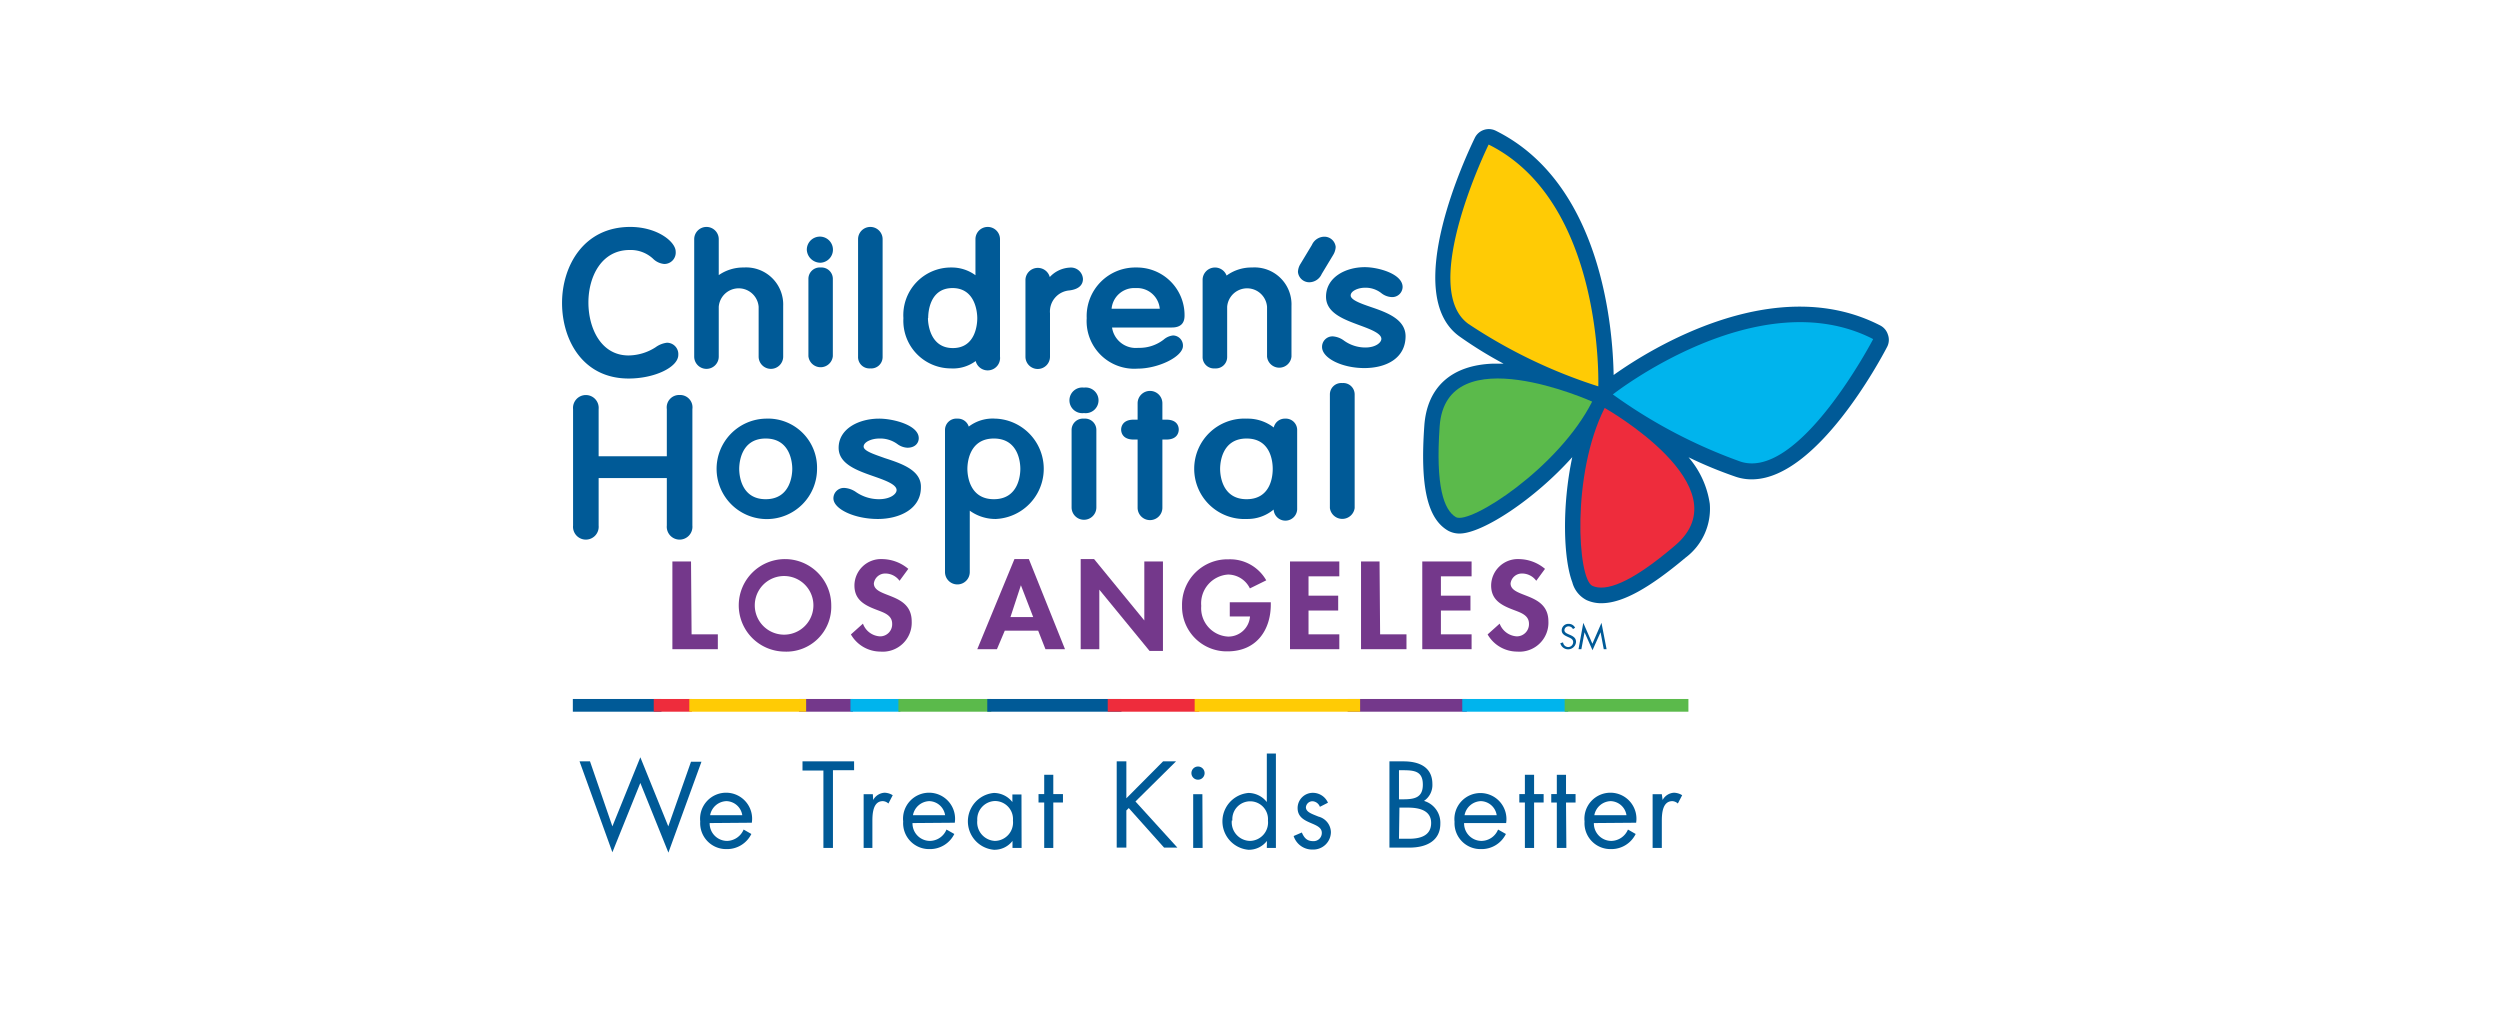 <svg id="Layer_1" data-name="Layer 1" xmlns="http://www.w3.org/2000/svg" viewBox="0 0 220 90"><defs><style>.cls-1{fill:#005a97;}.cls-2{fill:#ffcb05;}.cls-3{fill:#5bba4b;}.cls-4{fill:#00b4ed;}.cls-5{fill:#ee2c3c;}.cls-6{fill:#74388b;}</style></defs><title>getwellnetwork-home-client-chla</title><path class="cls-1" d="M166.13,29.43a1.35,1.35,0,0,0-.67-.79C156.19,23.87,145.23,30.69,142,33,141.93,29,141,16.15,131.62,11.5a1.37,1.37,0,0,0-1.83.62c-.68,1.4-6.56,13.77-1.35,17.49A35.93,35.93,0,0,0,132.31,32c-.3,0-.59,0-.89,0-3.68.12-5.84,2.06-6.08,5.46-.38,5.34.26,8.2,2.11,9.25a2.09,2.09,0,0,0,1.07.24c2-.07,6.51-3,9.84-6.72-.92,4.32-.78,8.93,0,11a2.46,2.46,0,0,0,1.26,1.58,3.12,3.12,0,0,0,1.44.27c1.79-.06,4.09-1.34,7.26-4a5.37,5.37,0,0,0,2.14-4.75,8,8,0,0,0-1.87-4.09,37,37,0,0,0,4.17,1.72,4.38,4.38,0,0,0,1.55.22c5.6-.18,11.1-10.39,11.76-11.66A1.34,1.34,0,0,0,166.13,29.43Z"/><path class="cls-2" d="M131,12.72s-6.2,12.63-1.77,15.79A45.55,45.55,0,0,0,140.65,34S141.19,17.79,131,12.72Z"/><path class="cls-3" d="M140.11,35.34s-12.85-5.79-13.42,2.17c-.37,5.27.36,7.36,1.43,8C129.37,46.19,137.17,41.16,140.11,35.34Z"/><path class="cls-4" d="M164.84,29.84s-6.51,12.48-11.68,10.78a45.2,45.2,0,0,1-11.23-5.91S154.72,24.64,164.84,29.84Z"/><path class="cls-5" d="M141.21,35.9s12.28,6.93,6.2,12.1c-4,3.42-6.15,4.06-7.27,3.56C138.82,51,138.27,41.72,141.21,35.9Z"/><rect class="cls-1" x="50.41" y="61.51" width="7.8" height="1.12"/><rect class="cls-5" x="57.53" y="61.51" width="3.36" height="1.12"/><rect class="cls-6" x="70.31" y="61.51" width="4.75" height="1.12"/><rect class="cls-4" x="74.84" y="61.51" width="4.4" height="1.12"/><rect class="cls-3" x="79.06" y="61.51" width="8.17" height="1.12"/><rect class="cls-2" x="60.66" y="61.51" width="10.28" height="1.12"/><rect class="cls-1" x="86.88" y="61.51" width="11.81" height="1.12"/><rect class="cls-5" x="97.48" y="61.51" width="8.05" height="1.12"/><rect class="cls-6" x="118.59" y="61.51" width="10.49" height="1.12"/><rect class="cls-4" x="128.68" y="61.51" width="9.32" height="1.12"/><rect class="cls-3" x="137.69" y="61.51" width="10.89" height="1.12"/><rect class="cls-2" x="105.13" y="61.51" width="14.56" height="1.12"/><path class="cls-1" d="M67.38,36.84a4.42,4.42,0,1,0,4.52,4.42A4.32,4.32,0,0,0,67.38,36.84Zm0,7.09c-2.22,0-2.33-2.23-2.33-2.67s.11-2.67,2.33-2.67,2.34,2.22,2.34,2.67S69.6,43.93,67.38,43.93Z"/><path class="cls-1" d="M77.85,40.31C77,40,76,39.7,76,39.3s.69-.71,1.38-.71a2.57,2.57,0,0,1,1.58.48,1.61,1.61,0,0,0,.89.33c.7,0,1-.43,1-.84,0-1.15-2.24-1.72-3.49-1.72-1.77,0-3.56.88-3.56,2.57,0,1.43,1.64,2,3.1,2.51,1,.35,2,.71,2,1.21,0,.34-.54.8-1.56.8a3.57,3.57,0,0,1-2-.62,2,2,0,0,0-1-.37.92.92,0,0,0-1,.91c0,.95,1.86,1.82,3.91,1.82,1.88,0,3.79-.86,3.79-2.78C81.09,41.36,79.29,40.78,77.85,40.31Z"/><path class="cls-1" d="M87.59,36.84a3.48,3.48,0,0,0-2.34.7,1,1,0,0,0-1-.7,1,1,0,0,0-1.09,1V50.34a1.09,1.09,0,0,0,2.18,0v-5.4a3.86,3.86,0,0,0,2.3.73,4.42,4.42,0,0,0,0-8.83Zm-.13,1.75c2.22,0,2.33,2.22,2.33,2.67s-.11,2.67-2.33,2.67-2.33-2.23-2.33-2.67S85.24,38.59,87.46,38.59Z"/><path class="cls-1" d="M95.39,36.84a1,1,0,0,0-1.09,1v6.81a1.09,1.09,0,0,0,2.18,0V37.85A1,1,0,0,0,95.39,36.84Z"/><path class="cls-1" d="M95.39,34.11a1.13,1.13,0,1,0,0,2.24,1.13,1.13,0,1,0,0-2.24Z"/><path class="cls-1" d="M102.64,36.93h-.35V35.49a1.09,1.09,0,0,0-2.18,0v1.44h-.35c-1,0-1.1.67-1.1.87s.08.88,1.1.88h.35v6a1.09,1.09,0,0,0,2.18,0v-6h.35c1,0,1.09-.67,1.09-.88S103.65,36.93,102.64,36.93Z"/><path class="cls-1" d="M113.09,36.84a1,1,0,0,0-1,.78,3.75,3.75,0,0,0-2.37-.78,4.42,4.42,0,1,0,0,8.83,3.58,3.58,0,0,0,2.36-.83,1,1,0,0,0,2.07-.12V37.79A1,1,0,0,0,113.09,36.84Zm-3.39,7.09c-2.22,0-2.33-2.23-2.33-2.67s.11-2.67,2.33-2.67S112,40.81,112,41.26,111.93,43.93,109.7,43.93Z"/><path class="cls-1" d="M118.12,33.71a1,1,0,0,0-1.09,1v10a1.1,1.1,0,0,0,2.18,0v-10A1,1,0,0,0,118.12,33.71Z"/><path class="cls-1" d="M63.25,31.38V27a1.76,1.76,0,0,1,3.51,0v4.38a1.08,1.08,0,0,0,2.16,0V26.92a3.26,3.26,0,0,0-3.47-3.38,3.77,3.77,0,0,0-2.2.67V21.05a1.08,1.08,0,0,0-2.16,0V31.38a1.08,1.08,0,0,0,2.16,0Z"/><path class="cls-1" d="M72.22,23.12A1.15,1.15,0,1,0,71,22,1.2,1.2,0,0,0,72.22,23.12Z"/><path class="cls-1" d="M72.22,23.54a1,1,0,0,0-1.08,1v6.8a1.08,1.08,0,0,0,2.15,0v-6.8A1,1,0,0,0,72.22,23.54Z"/><path class="cls-1" d="M76.59,32.42a1,1,0,0,0,1.08-1V21.05a1.08,1.08,0,0,0-2.16,0V31.38A1,1,0,0,0,76.59,32.42Z"/><path class="cls-1" d="M83.68,32.42a3.33,3.33,0,0,0,2.18-.65A1.09,1.09,0,0,0,88,31.38V21.05a1.08,1.08,0,0,0-2.16,0v3.17a3.52,3.52,0,0,0-2.11-.68A4.19,4.19,0,0,0,79.5,28,4.19,4.19,0,0,0,83.68,32.42Zm-2-4.44c0-.44.1-2.63,2.14-2.63S86,27.54,86,28s-.11,2.63-2.15,2.63S81.66,28.42,81.66,28Z"/><path class="cls-1" d="M95.3,24.55a1.06,1.06,0,0,0-1.17-1,2.57,2.57,0,0,0-1.75.83,1.09,1.09,0,0,0-2.14.21v6.8a1.08,1.08,0,0,0,2.16,0V27.56a1.86,1.86,0,0,1,1.69-2C95.09,25.44,95.3,24.94,95.3,24.55Z"/><path class="cls-1" d="M104.24,27.78A4.19,4.19,0,0,0,100,23.54,4.28,4.28,0,0,0,95.63,28a4.19,4.19,0,0,0,4.47,4.44c1.85,0,4-1.06,4-2a.89.89,0,0,0-.87-.92,1.5,1.5,0,0,0-.82.36,3.48,3.48,0,0,1-2.24.73,2.11,2.11,0,0,1-2.31-1.79h5.26C103.86,28.82,104.24,28.48,104.24,27.78Zm-2.18-.61H97.82a2,2,0,0,1,2.08-1.82H100A2,2,0,0,1,102.06,27.17Z"/><path class="cls-1" d="M106.91,32.42a1,1,0,0,0,1.08-1V27a1.76,1.76,0,0,1,3.51,0v4.38a1.08,1.08,0,0,0,2.15,0V26.92a3.25,3.25,0,0,0-3.47-3.38,3.69,3.69,0,0,0-2.24.71,1.09,1.09,0,0,0-2.11.33v6.8A1,1,0,0,0,106.91,32.42Z"/><path class="cls-1" d="M117.31,22.45a1.49,1.49,0,0,0,.23-.72,1,1,0,0,0-1-.9,1.21,1.21,0,0,0-1.09.72l-1,1.66a1.42,1.42,0,0,0-.23.72,1,1,0,0,0,1,.91,1.21,1.21,0,0,0,1.09-.73Z"/><path class="cls-1" d="M120.59,27c-.81-.28-1.73-.6-1.73-1s.67-.68,1.25-.68a2.24,2.24,0,0,1,1.44.47,1.57,1.57,0,0,0,.88.35.91.91,0,0,0,1-.88c0-1.16-2.14-1.75-3.33-1.75-1.69,0-3.41.89-3.41,2.6,0,1.44,1.57,2,3,2.53.92.34,1.87.7,1.87,1.18,0,.32-.49.76-1.41.76a3.21,3.21,0,0,1-1.87-.6,1.87,1.87,0,0,0-1-.38.92.92,0,0,0-.94.93c0,1,1.78,1.86,3.72,1.86s3.63-.87,3.63-2.81C123.68,28.07,122,27.48,120.59,27Z"/><path class="cls-1" d="M55.32,33.31c2.29,0,4.37-1,4.37-2.08a1,1,0,0,0-1-1.07,2.13,2.13,0,0,0-1,.4,4.47,4.47,0,0,1-2.38.72c-2.43,0-3.53-2.41-3.53-4.66S52.91,22,55.41,22a2.89,2.89,0,0,1,2.05.76,1.59,1.59,0,0,0,1,.47,1,1,0,0,0,1-1.09c0-.86-1.61-2.17-4-2.17-4.12,0-6,3.47-6,6.69S51.26,33.31,55.32,33.31Z"/><path class="cls-1" d="M59.8,34.76A1.09,1.09,0,0,0,58.68,36v4.15h-6V36a1.13,1.13,0,1,0-2.25,0V46.25a1.13,1.13,0,1,0,2.25,0V42.07h6v4.18a1.13,1.13,0,1,0,2.25,0V36A1.09,1.09,0,0,0,59.8,34.76Z"/><path class="cls-6" d="M60.86,55.82h2.31v1.31h-4V49.41h1.64Z"/><path class="cls-6" d="M69,57.34a4.07,4.07,0,1,1,4.15-4.08A3.95,3.95,0,0,1,69,57.34Zm0-6.65a2.58,2.58,0,0,0,0,5.16,2.58,2.58,0,0,0,0-5.16Z"/><path class="cls-6" d="M79.16,51.11a1.54,1.54,0,0,0-1.26-.64,1,1,0,0,0-1,.87c0,1.31,3.33.76,3.33,3.35a2.55,2.55,0,0,1-2.76,2.65,3,3,0,0,1-2.59-1.51l1.06-.95A1.69,1.69,0,0,0,77.43,56a1.06,1.06,0,0,0,1.08-1.11c0-.8-.8-1-1.45-1.26-1.08-.41-1.87-.91-1.87-2.11a2.34,2.34,0,0,1,2.44-2.32,3.63,3.63,0,0,1,2.3.86Z"/><path class="cls-6" d="M88.42,55.5l-.69,1.63H86l3.27-7.93h1.27l3.18,7.93H92l-.64-1.63Zm1.42-4h0l-.92,2.8h2Z"/><path class="cls-6" d="M95.1,49.2h1.18l4.42,5.4h0V49.41h1.64v7.87h-1.18l-4.42-5.39h0v5.24H95.1Z"/><path class="cls-6" d="M111.83,53v.2c0,2.18-1.21,4.12-3.81,4.12a3.93,3.93,0,0,1-4-4,4,4,0,0,1,4.1-4.1,3.66,3.66,0,0,1,3.31,1.85l-1.44.71a2.15,2.15,0,0,0-1.92-1.22,2.54,2.54,0,0,0-2.36,2.76,2.5,2.5,0,0,0,2.37,2.7A1.91,1.91,0,0,0,110,54.25h-1.78V53Z"/><path class="cls-6" d="M115.15,50.72v1.7h2.61v1.31h-2.61v2.09h2.71v1.31h-4.34V49.41h4.34v1.31Z"/><path class="cls-6" d="M121.45,55.82h2.32v1.31h-4V49.41h1.63Z"/><path class="cls-6" d="M126.8,50.72v1.7h2.6v1.31h-2.6v2.09h2.7v1.31h-4.34V49.41h4.34v1.31Z"/><path class="cls-6" d="M135.19,51.11a1.54,1.54,0,0,0-1.26-.64,1,1,0,0,0-1,.87c0,1.31,3.33.76,3.33,3.35a2.55,2.55,0,0,1-2.76,2.65,3,3,0,0,1-2.59-1.51l1.06-.95A1.72,1.72,0,0,0,133.47,56a1.07,1.07,0,0,0,1.08-1.11c0-.8-.81-1-1.46-1.26-1.08-.41-1.87-.91-1.87-2.11a2.35,2.35,0,0,1,2.45-2.32,3.62,3.62,0,0,1,2.29.86Z"/><path class="cls-1" d="M53.89,72.72l2.46-6.08,2.46,6.08,2-5.69h.92l-2.91,8L56.35,68.9,53.89,75,51,67h.92Z"/><path class="cls-1" d="M62.45,72.43A1.54,1.54,0,0,0,64,74a1.63,1.63,0,0,0,1.44-1l.68.39a2.38,2.38,0,0,1-2.19,1.33,2.28,2.28,0,0,1-2.31-2.43,2.29,2.29,0,1,1,4.54.11Zm2.87-.69a1.45,1.45,0,0,0-1.39-1.24,1.51,1.51,0,0,0-1.44,1.24Z"/><path class="cls-1" d="M73.3,74.62h-.84V67.81H70.62V67h4.54v.78H73.3Z"/><path class="cls-1" d="M76.84,70.4h0a1.21,1.21,0,0,1,1-.64,1.41,1.41,0,0,1,.72.22l-.38.73a.78.78,0,0,0-.49-.21c-.88,0-.92,1.14-.92,1.76v2.36H76V69.89h.81Z"/><path class="cls-1" d="M80.3,72.43A1.54,1.54,0,0,0,81.85,74a1.6,1.6,0,0,0,1.44-1l.69.39a2.38,2.38,0,0,1-2.19,1.33,2.28,2.28,0,0,1-2.31-2.43,2.29,2.29,0,1,1,4.54.11Zm2.87-.69a1.45,1.45,0,0,0-1.39-1.24,1.51,1.51,0,0,0-1.44,1.24Z"/><path class="cls-1" d="M89.9,74.62h-.8V74h0a2,2,0,0,1-1.64.78,2.51,2.51,0,0,1,0-5,2.07,2.07,0,0,1,1.63.8h0v-.67h.8ZM86,72.2A1.64,1.64,0,0,0,87.55,74a1.62,1.62,0,0,0,1.59-1.79,1.59,1.59,0,0,0-1.6-1.72A1.61,1.61,0,0,0,86,72.2Z"/><path class="cls-1" d="M92.69,74.62h-.8v-4h-.5v-.74h.5v-1.7h.8v1.7h.85v.74h-.85Z"/><path class="cls-1" d="M102.35,67h1.14l-3.57,3.53,3.69,4.06h-1.17l-3.11-3.48-.21.21v3.27h-.85V67h.85v3.25Z"/><path class="cls-1" d="M106,68.11a.58.58,0,0,1-1.15,0,.58.58,0,1,1,1.15,0Zm-.17,6.51H105V69.89h.81Z"/><path class="cls-1" d="M111.49,74h0a2,2,0,0,1-1.63.78,2.51,2.51,0,0,1,0-5,2.07,2.07,0,0,1,1.62.8h0V66.31h.8v8.31h-.8ZM108.4,72.2A1.64,1.64,0,0,0,110,74a1.62,1.62,0,0,0,1.58-1.79,1.57,1.57,0,1,0-3.13,0Z"/><path class="cls-1" d="M116.15,71a.74.74,0,0,0-.64-.49.58.58,0,0,0-.59.53c0,.43.55.59,1.1.82a1.45,1.45,0,0,1,1.1,1.36,1.55,1.55,0,0,1-1.6,1.54,1.71,1.71,0,0,1-1.68-1.19l.72-.31c.2.45.43.76,1,.76a.72.72,0,0,0,.76-.73c0-1-2.13-.69-2.13-2.18a1.34,1.34,0,0,1,1.41-1.34,1.45,1.45,0,0,1,1.26.87Z"/><path class="cls-1" d="M122.27,67h1.24c1.38,0,2.54.5,2.54,2a1.68,1.68,0,0,1-.74,1.48,2,2,0,0,1,1.44,2c0,1.51-1.22,2.11-2.72,2.11h-1.76Zm.84,3.34h.32c1,0,1.78-.11,1.78-1.29s-.73-1.27-1.77-1.27h-.33Zm0,3.47H124c.94,0,1.94-.24,1.94-1.39s-1.13-1.35-2.05-1.35h-.74Z"/><path class="cls-1" d="M128.84,72.43A1.54,1.54,0,0,0,130.39,74a1.6,1.6,0,0,0,1.44-1l.69.39a2.38,2.38,0,0,1-2.19,1.33A2.28,2.28,0,0,1,128,72.32a2.29,2.29,0,1,1,4.54.11Zm2.87-.69a1.45,1.45,0,0,0-1.39-1.24,1.51,1.51,0,0,0-1.44,1.24Z"/><path class="cls-1" d="M135,74.62h-.81v-4h-.49v-.74h.49v-1.7H135v1.7h.84v.74H135Z"/><path class="cls-1" d="M137.84,74.62H137v-4h-.49v-.74H137v-1.7h.81v1.7h.84v.74h-.84Z"/><path class="cls-1" d="M140.26,72.43A1.54,1.54,0,0,0,141.82,74a1.63,1.63,0,0,0,1.44-1l.68.39a2.38,2.38,0,0,1-2.18,1.33,2.28,2.28,0,0,1-2.32-2.43,2.29,2.29,0,1,1,4.54.11Zm2.87-.69a1.45,1.45,0,0,0-1.39-1.24,1.51,1.51,0,0,0-1.44,1.24Z"/><path class="cls-1" d="M146.31,70.4h0a1.21,1.21,0,0,1,1-.64,1.41,1.41,0,0,1,.72.22l-.38.73a.78.78,0,0,0-.48-.21c-.89,0-.93,1.14-.93,1.76v2.36h-.81V69.89h.81Z"/><path class="cls-1" d="M138.42,55.36a.42.42,0,0,0-.38-.24.35.35,0,0,0-.37.34c0,.19.2.28.35.35l.14.06c.29.13.53.27.53.62a.7.7,0,0,1-1.38.11l.24-.07a.46.46,0,0,0,.44.41.44.44,0,0,0,.45-.43c0-.25-.2-.34-.4-.43l-.13-.06c-.26-.12-.48-.25-.48-.56a.58.58,0,0,1,.61-.56.62.62,0,0,1,.57.34Z"/><path class="cls-1" d="M139.33,54.81l.8,1.84.8-1.84.45,2.32h-.25l-.28-1.49h0l-.71,1.58-.7-1.58h0l-.28,1.49h-.25Z"/></svg>